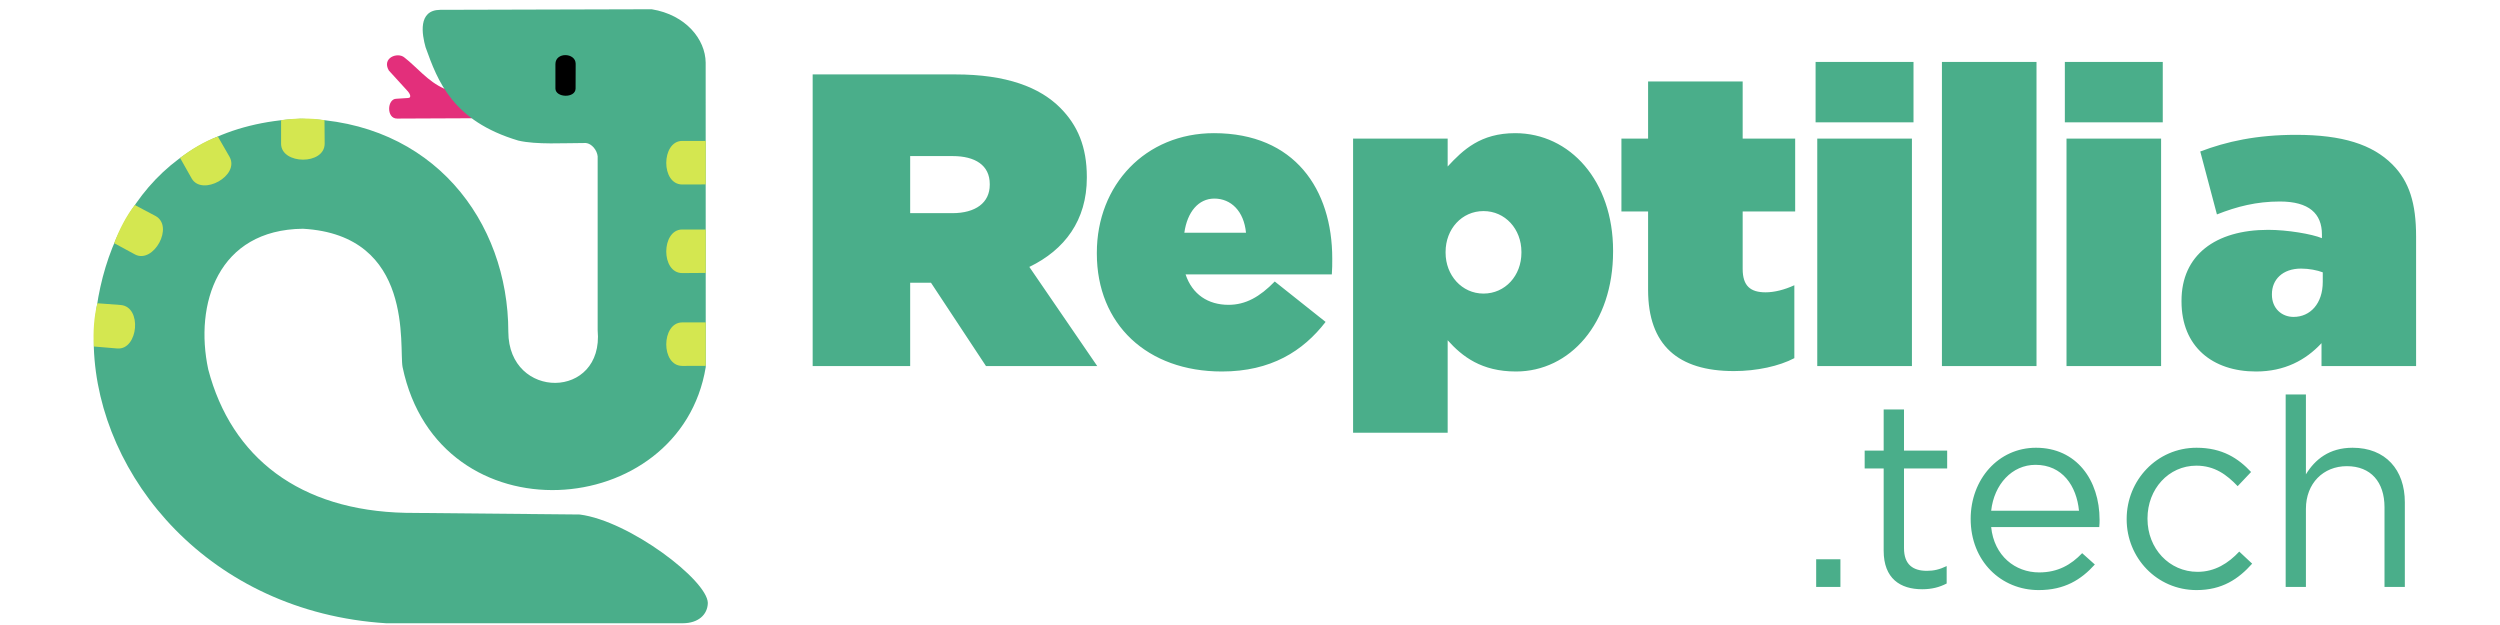 <svg xmlns:xlink="http://www.w3.org/1999/xlink" viewBox="0 0 300 75" style="shape-rendering:geometricPrecision; text-rendering:geometricPrecision; image-rendering:optimizeQuality; fill-rule:evenodd; clip-rule:evenodd" version="1.1" height="75px" width="300px" xml:space="preserve" xmlns="http://www.w3.org/2000/svg">
 <defs>
  <style type="text/css">
   
    .fil0 {fill:none}
    .fil4 {fill:black}
    .fil3 {fill:#4AAE8A}
    .fil5 {fill:#D4E750}
    .fil2 {fill:#E32F7B}
    .fil1 {fill:#4AAE8A;fill-rule:nonzero}
   
  </style>
 </defs>
 <g id="Capa_x0020_1">
  <rect height="75" width="300" y="0.45" x="0.05" class="fil0"></rect>
  <line y2="37.96" x2="300.05" y1="37.96" x1="0.05" class="fil0"></line>
  <line y2="75.46" x2="150.05" y1="0.45" x1="150.05" class="fil0"></line>
  <path d="M97.52 43.93l11.7 0 0 -10 2.5 0 6.6 10 13.35 0 -8.15 -11.9c4.25,-2.05 6.9,-5.6 6.9,-10.7l0 -0.1c0,-3.6 -1.1,-6.2 -3.2,-8.3 -2.45,-2.45 -6.4,-4 -12.6,-4l-17.1 0 0 35zm11.7 -18.35l0 -6.85 5.1 0c2.7,0 4.45,1.1 4.45,3.35l0 0.1c0,2.15 -1.7,3.4 -4.5,3.4l-5.05 0zm37.4 19c5.9,0 9.75,-2.45 12.45,-5.95l-6.1 -4.85c-1.8,1.85 -3.5,2.8 -5.55,2.8 -2.45,0 -4.35,-1.25 -5.15,-3.65l17.55 0c0.05,-0.6 0.05,-1.3 0.05,-1.9 0,-8.3 -4.5,-15.05 -14.2,-15.05 -8.2,0 -14.05,6.2 -14.05,14.35l0 0.1c0,8.5 6.05,14.15 15,14.15zm-4.5 -16.65c0.35,-2.5 1.7,-4.1 3.6,-4.1 2,0 3.55,1.5 3.8,4.1l-7.4 0zm20.25 24l11.35 0 0 -11.1c1.75,1.95 4.05,3.75 8.2,3.75 6.45,0 11.65,-5.75 11.65,-14.4l0 -0.1c0,-8.35 -5.15,-14.1 -11.75,-14.1 -4.15,0 -6.25,2 -8.1,4l0 -3.35 -11.35 0 0 35.3zm15.65 -16.7c-2.6,0 -4.55,-2.2 -4.55,-4.9l0 -0.1c0,-2.75 1.95,-4.9 4.55,-4.9 2.6,0 4.55,2.15 4.55,4.9l0 0.1c0,2.75 -1.95,4.9 -4.55,4.9zm30.05 9.3c2.75,0 5.45,-0.6 7.25,-1.55l0 -8.75c-1.2,0.55 -2.4,0.85 -3.45,0.85 -1.8,0 -2.75,-0.75 -2.75,-2.8l0 -6.9 6.3 0 0 -8.75 -6.3 0 0 -6.85 -11.35 0 0 6.85 -3.2 0 0 8.75 3.2 0 0 9.4c0,6.65 3.6,9.75 10.3,9.75zm9.8 -29.85l11.75 0 0 -7.25 -11.75 0 0 7.25zm0.2 29.25l11.36 0 0 -27.3 -11.36 0 0 27.3zm14.96 0l11.35 0 0 -36.5 -11.35 0 0 36.5zm14.75 -29.25l11.75 0 0 -7.25 -11.75 0 0 7.25zm0.2 29.25l11.35 0 0 -27.3 -11.35 0 0 27.3zm22.75 0.65c3.4,0 5.95,-1.35 7.85,-3.4l0 2.75 11.35 0 0 -15.55c0,-3.95 -0.8,-6.6 -2.85,-8.65 -2.4,-2.4 -6,-3.55 -11.55,-3.55 -4.75,0 -8.35,0.8 -11.5,2l2 7.55c2.4,-0.95 4.75,-1.55 7.55,-1.55 3.5,0 5.05,1.45 5.05,3.95l0 0.45c-1.2,-0.5 -4.15,-1 -6.45,-1 -6.35,0 -10.4,3.05 -10.4,8.5l0 0.1c0,5.4 3.7,8.4 8.95,8.4zm4.5 -6.55c-1.45,0 -2.6,-1.05 -2.6,-2.65l0 -0.1c0,-1.7 1.25,-3.05 3.5,-3.05 0.95,0 1.95,0.2 2.6,0.45l0 1.15c0,2.6 -1.5,4.2 -3.5,4.2z" class="fil1"></path>
  <g id="_2171538789888">
   <path d="M53.31 10.64c2.11,-1.33 4.22,2.48 3.29,3.55l-8.94 0.04c-1.32,0.02 -1.22,-2.38 -0.09,-2.38l1.39 -0.09c0.49,-0.01 0.2,-0.55 0,-0.78l-2.3 -2.52c-0.88,-1.52 1.06,-2.25 1.87,-1.56 1.49,1.15 2.81,2.88 4.78,3.74z" class="fil2"></path>
   <path d="M51.07 5.67c-0.43,-1.53 -0.95,-4.46 1.75,-4.49 8.46,0 16.92,-0.07 25.38,-0.07 4.1,0.67 6.45,3.61 6.48,6.4l0.01 36.54c-3.05,18.56 -32.04,20.77 -36.38,0 -0.45,-2.35 1.5,-15.84 -11.96,-16.6 -10.21,0.11 -13.04,9.03 -11.36,16.88 2.78,10.59 10.98,16.94 23.69,17.21l20.88 0.2c5.96,0.76 15.32,7.88 15.38,10.61 -0.03,1.43 -1.17,2.43 -2.98,2.44l-35.63 0c-21.24,-1.35 -34.54,-17.59 -35.07,-33.09 0.02,-12.9 7.17,-26.74 24.82,-27.45 15.88,0.23 24.91,12.32 24.92,25.57 0.02,8.23 11.49,8.17 10.72,-0.19l0 -20.87c-0.07,-0.74 -0.71,-1.53 -1.41,-1.6 -2.64,0 -5.93,0.22 -8.11,-0.29 -7.91,-2.36 -9.67,-7.14 -11.13,-11.2z" class="fil3"></path>
   <path d="M66.65 10.63l0 -2.95c0.01,-1.46 2.41,-1.37 2.43,-0.04l-0.01 2.99c-0.02,1.18 -2.4,1.11 -2.42,0z" class="fil4"></path>
   <path d="M84.69 22.13l0 -5.22 -2.85 0c-2.49,0.04 -2.56,5.23 0.04,5.23l2.81 -0.01z" class="fil5"></path>
   <path d="M84.69 32.75l0 -5.21 -2.85 0c-2.49,0.04 -2.56,5.23 0.04,5.23l2.81 -0.02z" class="fil5"></path>
   <path d="M84.69 43.9l0 -5.21 -2.85 0c-2.49,0.04 -2.56,5.22 0.04,5.22l2.81 -0.01z" class="fil5"></path>
   <path d="M38.94 14.42c-1.68,-0.28 -3.51,-0.24 -5.21,0l0 2.85c0.04,2.49 5.23,2.56 5.23,-0.04l-0.02 -2.81z" class="fil5"></path>
   <path d="M26.14 16.38c-1.6,0.58 -3.17,1.52 -4.53,2.57l1.4 2.48c1.26,2.14 5.81,-0.35 4.53,-2.62l-1.4 -2.43z" class="fil5"></path>
   <path d="M16.17 24.6c-1.04,1.34 -1.87,2.97 -2.47,4.58l2.51 1.36c2.21,1.15 4.73,-3.39 2.44,-4.63l-2.48 -1.31z" class="fil5"></path>
   <path d="M11.68 36.39c-0.41,1.65 -0.52,3.48 -0.42,5.19l2.84 0.24c2.49,0.16 2.98,-5.01 0.38,-5.22l-2.8 -0.21z" class="fil5"></path>
  </g>
  <path d="M217.94 70.43l2.91 0 0 -3.32 -2.91 0 0 3.32zm12.72 0.28c1.17,0 2.09,-0.25 2.94,-0.69l0 -2.09c-0.85,0.41 -1.55,0.57 -2.37,0.57 -1.65,0 -2.75,-0.73 -2.75,-2.72l0 -9.56 5.18 0 0 -2.15 -5.18 0 0 -4.93 -2.44 0 0 4.93 -2.28 0 0 2.15 2.28 0 0 9.87c0,3.33 1.99,4.62 4.62,4.62zm8.28 -7.46l12.97 0c0.04,-0.38 0.04,-0.64 0.04,-0.86 0,-4.8 -2.79,-8.66 -7.63,-8.66 -4.52,0 -7.84,3.79 -7.84,8.54 0,5.09 3.67,8.54 8.16,8.54 3.1,0 5.09,-1.24 6.74,-3.07l-1.52 -1.36c-1.33,1.39 -2.91,2.31 -5.16,2.31 -2.88,0 -5.41,-1.99 -5.76,-5.44zm0 -1.96c0.35,-3.17 2.5,-5.51 5.32,-5.51 3.23,0 4.93,2.53 5.22,5.51l-10.54 0zm24.65 9.52c3.06,0 5.03,-1.33 6.67,-3.17l-1.55 -1.45c-1.3,1.39 -2.91,2.43 -5,2.43 -3.41,0 -6.01,-2.81 -6.01,-6.35l0 -0.07c0,-3.51 2.53,-6.32 5.86,-6.32 2.21,0 3.66,1.1 4.96,2.46l1.61 -1.7c-1.51,-1.62 -3.44,-2.91 -6.54,-2.91 -4.78,0 -8.39,3.92 -8.39,8.54l0 0.06c0,4.59 3.61,8.48 8.39,8.48zm10.69 -0.38l2.43 0 0 -9.37c0,-3.06 2.09,-5.12 4.91,-5.12 2.88,0 4.52,1.9 4.52,4.93l0 9.56 2.44 0 0 -10.16c0,-3.89 -2.31,-6.54 -6.27,-6.54 -2.81,0 -4.52,1.42 -5.6,3.19l0 -9.58 -2.43 0 0 23.09z" class="fil1"></path>
 </g>
</svg>
